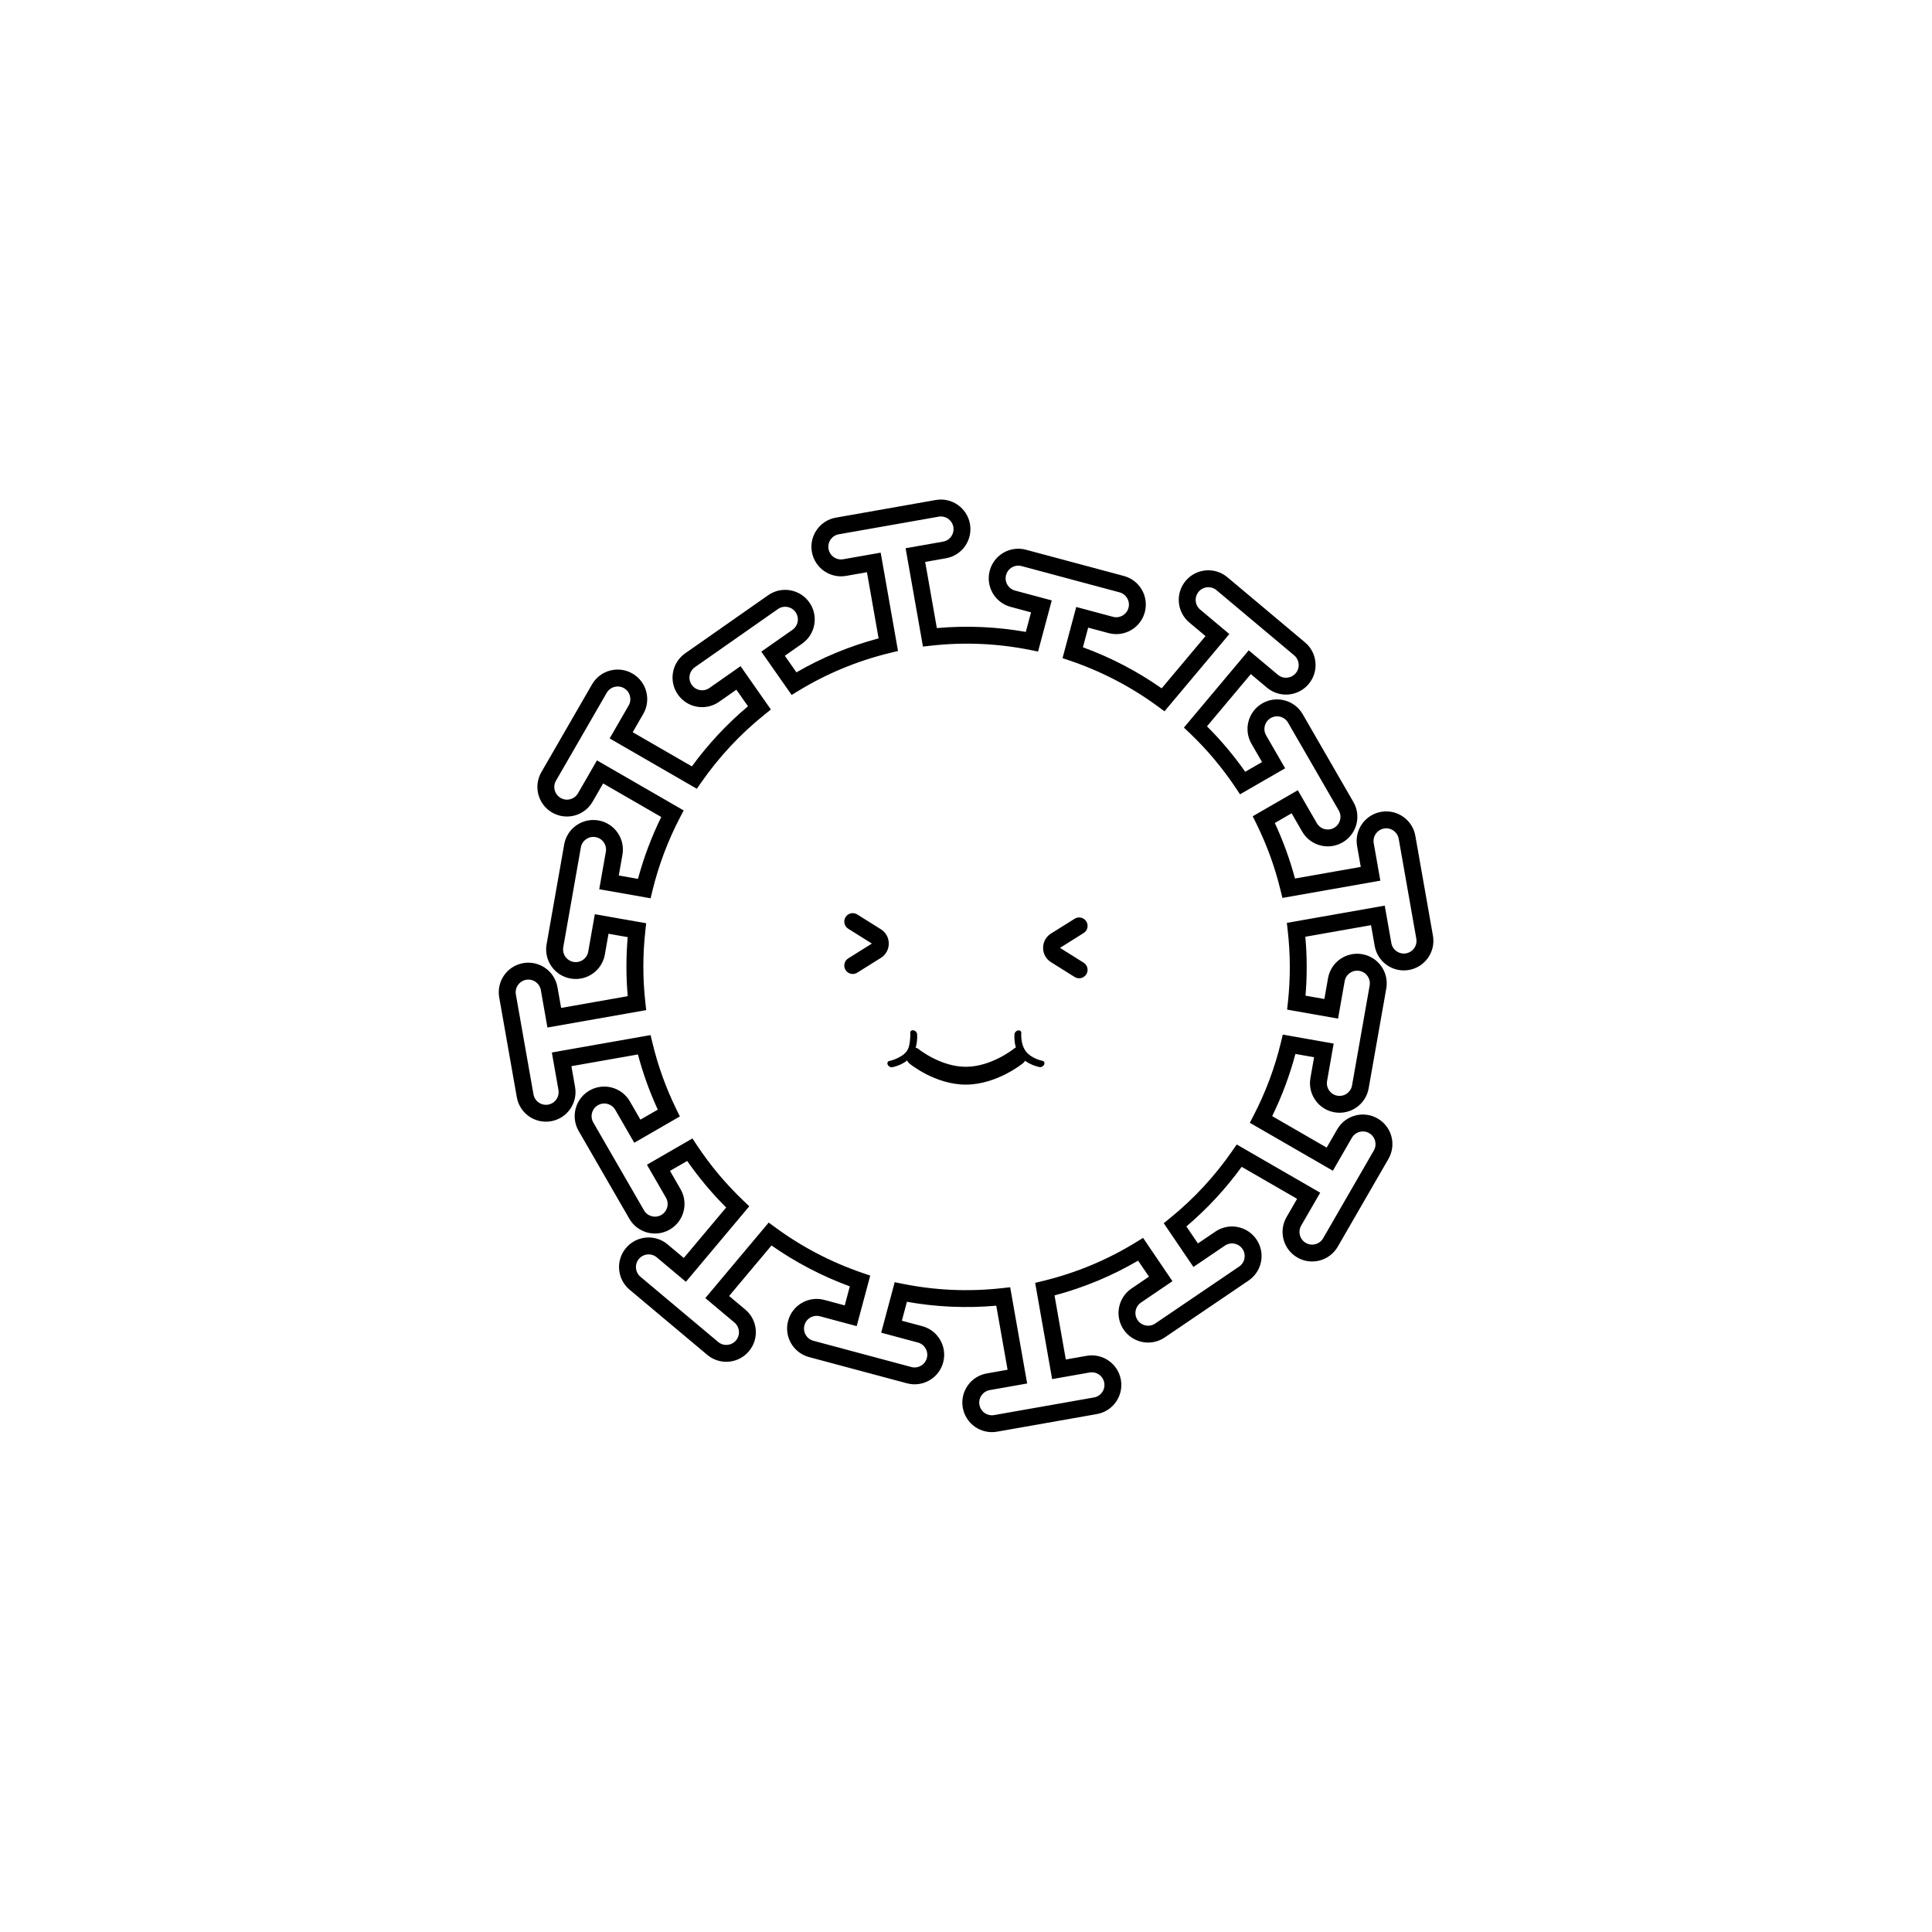 <?xml version="1.0" encoding="UTF-8"?>
<!-- Uploaded to: SVG Repo, www.svgrepo.com, Generator: SVG Repo Mixer Tools -->
<svg fill="#000000" width="800px" height="800px" version="1.1" viewBox="144 144 512 512" xmlns="http://www.w3.org/2000/svg">
 <path d="m363.57 289.48c-0.324-1.828 0.895-3.57 2.723-3.891l26.461-4.664c1.828-0.324 3.57 0.895 3.891 2.723 0.324 1.828-0.895 3.57-2.723 3.891l-9.926 1.75 4.598 26.059 2.09-0.234c9-1.012 17.867-0.574 26.352 1.137l2.062 0.414 3.629-13.551-9.734-2.609c-1.789-0.477-2.856-2.32-2.375-4.113 0.48-1.789 2.324-2.856 4.113-2.375l25.957 6.957c1.789 0.48 2.856 2.32 2.375 4.113-0.48 1.789-2.324 2.856-4.113 2.375l-9.734-2.609-3.633 13.559 1.988 0.672c8.387 2.844 16.262 6.965 23.34 12.172l1.691 1.246 17.184-20.477-7.719-6.477c-1.422-1.195-1.605-3.312-0.414-4.734 1.191-1.418 3.309-1.605 4.731-0.414l20.586 17.273c1.418 1.191 1.605 3.309 0.414 4.731-1.195 1.422-3.312 1.605-4.734 0.414l-7.719-6.477-17.18 20.473 1.523 1.449c4.559 4.344 8.652 9.195 12.184 14.492l1.164 1.746 11.953-6.898-5.039-8.727c-0.926-1.605-0.375-3.66 1.23-4.59 1.605-0.926 3.66-0.375 4.586 1.23l13.438 23.27c0.926 1.605 0.375 3.66-1.23 4.59-1.605 0.926-3.66 0.375-4.586-1.23l-5.039-8.727-11.953 6.898 0.934 1.883c2.746 5.555 4.926 11.477 6.441 17.719l0.496 2.039 25.953-4.578-1.75-9.922c-0.32-1.828 0.898-3.57 2.727-3.891 1.824-0.324 3.566 0.898 3.891 2.723l4.664 26.465c0.324 1.824-0.895 3.566-2.723 3.891-1.828 0.32-3.57-0.898-3.891-2.727l-1.75-9.922-25.945 4.574 0.238 2.094c0.723 6.363 0.719 12.664 0.059 18.809l-0.227 2.082 13.504 2.383 1.75-9.926c0.324-1.824 2.066-3.047 3.894-2.723 1.824 0.32 3.047 2.062 2.723 3.891l-4.664 26.461c-0.324 1.828-2.066 3.047-3.894 2.727-1.824-0.324-3.047-2.066-2.723-3.894l1.75-9.922-13.488-2.379-0.492 2.051c-1.629 6.785-4.082 13.305-7.258 19.422l-0.984 1.898 22.008 12.707 5.035-8.727c0.93-1.605 2.984-2.156 4.59-1.227 1.605 0.926 2.156 2.981 1.23 4.586l-13.438 23.27c-0.926 1.605-2.981 2.156-4.586 1.23-1.605-0.926-2.156-2.981-1.23-4.59l5.039-8.723-22.121-12.773-1.176 1.695c-4.625 6.688-10.199 12.715-16.566 17.871l-1.598 1.293 7.867 11.598 8.34-5.66c1.535-1.039 3.625-0.641 4.664 0.895 1.043 1.535 0.641 3.625-0.895 4.664l-22.234 15.086c-1.535 1.043-3.621 0.645-4.664-0.891-1.043-1.535-0.641-3.625 0.895-4.664l8.336-5.66-7.785-11.477-1.824 1.125c-7.484 4.613-15.789 8.133-24.734 10.297l-2.043 0.496 4.5 25.508 9.922-1.75c1.828-0.32 3.57 0.898 3.891 2.723 0.32 1.828-0.898 3.57-2.727 3.891l-26.461 4.668c-1.824 0.32-3.566-0.898-3.891-2.727-0.32-1.824 0.898-3.566 2.727-3.891l9.922-1.75-4.5-25.508-2.086 0.234c-9.039 1.016-17.938 0.57-26.453-1.152l-2.062-0.418-3.586 13.379 9.73 2.609c1.793 0.48 2.856 2.32 2.375 4.113-0.48 1.789-2.32 2.856-4.113 2.375l-25.953-6.953c-1.793-0.48-2.856-2.324-2.375-4.113 0.48-1.793 2.32-2.859 4.113-2.379l9.734 2.609 3.59-13.395-1.984-0.676c-8.348-2.84-16.184-6.945-23.234-12.133l-1.691-1.242-16.797 20.016 7.719 6.477c1.422 1.195 1.605 3.312 0.414 4.734-1.191 1.422-3.312 1.605-4.731 0.414l-20.586-17.273c-1.422-1.191-1.605-3.309-0.414-4.731s3.312-1.605 4.731-0.414l7.719 6.477 16.797-20.012-1.523-1.453c-4.641-4.414-8.801-9.363-12.375-14.77l-1.16-1.758-12.066 6.965 5.039 8.727c0.93 1.605 0.379 3.66-1.23 4.586-1.605 0.93-3.66 0.379-4.586-1.23l-13.434-23.27c-0.93-1.605-0.379-3.66 1.227-4.586 1.605-0.93 3.66-0.379 4.59 1.227l5.039 8.727 12.082-6.977-0.918-1.879c-2.711-5.527-4.859-11.426-6.352-17.633l-0.492-2.047-26.164 4.613 1.75 9.922c0.32 1.828-0.898 3.57-2.727 3.891-1.824 0.324-3.566-0.898-3.891-2.723l-4.664-26.461c-0.324-1.828 0.898-3.57 2.723-3.894 1.828-0.32 3.57 0.898 3.891 2.727l1.75 9.922 26.176-4.613-0.234-2.09c-0.707-6.379-0.688-12.688-0.004-18.844l0.23-2.086-13.609-2.398-1.75 9.922c-0.32 1.828-2.062 3.047-3.891 2.723-1.824-0.32-3.043-2.062-2.723-3.891l4.664-26.461c0.324-1.824 2.066-3.047 3.891-2.723 1.828 0.32 3.047 2.062 2.727 3.891l-1.75 9.922 13.609 2.398 0.496-2.039c1.648-6.754 4.106-13.246 7.281-19.336l0.992-1.902-22.977-13.266-5.039 8.727c-0.93 1.605-2.981 2.156-4.59 1.227-1.605-0.926-2.156-2.981-1.227-4.586l13.434-23.27c0.93-1.605 2.981-2.156 4.59-1.23 1.605 0.926 2.156 2.981 1.227 4.586l-5.035 8.727 23.102 13.34 1.176-1.688c4.695-6.75 10.352-12.824 16.816-18.004l1.637-1.312-8.039-11.484-8.254 5.781c-1.523 1.062-3.617 0.691-4.68-0.828s-0.695-3.613 0.824-4.676l22.012-15.414c1.52-1.062 3.613-0.691 4.676 0.828 1.066 1.52 0.695 3.613-0.824 4.676l-8.254 5.781 8.039 11.48 1.793-1.094c7.387-4.5 15.559-7.938 24.352-10.066l2.043-0.492-4.594-26.059-9.922 1.746c-1.828 0.324-3.57-0.895-3.891-2.723zm1.945-8.301c-4.262 0.75-7.109 4.816-6.359 9.078 0.754 4.262 4.82 7.109 9.082 6.359l5.512-0.973 3.09 17.531c-7.773 2.07-15.07 5.125-21.777 9l-3.074-4.391 4.586-3.211c3.543-2.481 4.406-7.367 1.922-10.914-2.481-3.547-7.367-4.406-10.914-1.926l-22.012 15.414c-3.543 2.481-4.406 7.367-1.922 10.914 2.481 3.547 7.367 4.406 10.914 1.926l4.586-3.211 3.078 4.394c-5.602 4.707-10.59 10.062-14.871 15.93l-15.68-9.051 2.797-4.848c2.164-3.75 0.879-8.543-2.867-10.707-3.75-2.164-8.543-0.879-10.707 2.867l-13.434 23.273c-2.164 3.746-0.879 8.539 2.867 10.703 3.75 2.164 8.543 0.879 10.707-2.867l2.797-4.848 15.406 8.895c-2.57 5.227-4.644 10.715-6.168 16.398l-5.09-0.898 0.973-5.512c0.75-4.262-2.094-8.328-6.356-9.078-4.266-0.754-8.328 2.094-9.082 6.356l-4.664 26.461c-0.754 4.266 2.094 8.328 6.356 9.078 4.266 0.754 8.328-2.094 9.082-6.356l0.969-5.512 5.086 0.895c-0.445 5.137-0.457 10.371 0.008 15.648l-17.652 3.113-0.973-5.512c-0.75-4.262-4.816-7.109-9.078-6.359-4.262 0.754-7.109 4.816-6.356 9.082l4.664 26.461c0.754 4.262 4.816 7.109 9.078 6.356 4.266-0.75 7.109-4.816 6.359-9.078l-0.973-5.512 17.633-3.109c1.348 5.09 3.117 9.973 5.266 14.625l-4.606 2.656-2.797-4.848c-2.164-3.746-6.957-5.031-10.707-2.867-3.75 2.164-5.031 6.957-2.867 10.707l13.434 23.27c2.164 3.746 6.957 5.031 10.707 2.867 3.746-2.164 5.031-6.957 2.867-10.707l-2.801-4.848 4.559-2.629c3.082 4.43 6.543 8.555 10.328 12.332l-11.227 13.379-4.289-3.598c-3.312-2.785-8.258-2.352-11.039 0.965-2.781 3.316-2.352 8.258 0.965 11.039l20.582 17.273c3.316 2.781 8.262 2.352 11.043-0.965s2.352-8.262-0.965-11.043l-4.289-3.598 11.234-13.387c6.398 4.481 13.375 8.133 20.758 10.84l-1.352 5.043-5.406-1.449c-4.18-1.121-8.48 1.359-9.598 5.543-1.121 4.18 1.359 8.477 5.539 9.598l25.957 6.953c4.18 1.121 8.477-1.359 9.598-5.539 1.117-4.184-1.363-8.48-5.543-9.602l-5.406-1.445 1.344-5.016c7.668 1.367 15.617 1.75 23.676 1.035l2.996 16.977-5.512 0.973c-4.266 0.754-7.109 4.816-6.359 9.078 0.754 4.266 4.816 7.109 9.078 6.359l26.465-4.668c4.262-0.75 7.106-4.816 6.356-9.078-0.754-4.262-4.816-7.109-9.078-6.356l-5.516 0.973-2.992-16.98c7.918-2.109 15.34-5.238 22.148-9.219l2.883 4.246-4.633 3.144c-3.582 2.43-4.516 7.305-2.086 10.883 2.43 3.582 7.305 4.516 10.887 2.086l22.234-15.086c3.582-2.43 4.516-7.305 2.086-10.887-2.43-3.582-7.305-4.516-10.887-2.086l-4.633 3.144-3.055-4.504c5.512-4.68 10.426-9.988 14.648-15.801l14.691 8.48-2.801 4.848c-2.164 3.75-0.879 8.543 2.871 10.707 3.746 2.164 8.539 0.879 10.703-2.871l13.438-23.27c2.164-3.746 0.879-8.539-2.871-10.703-3.746-2.164-8.539-0.879-10.703 2.867l-2.801 4.848-14.441-8.34c2.57-5.25 4.641-10.77 6.156-16.48l4.953 0.871-0.973 5.512c-0.75 4.266 2.094 8.328 6.356 9.078 4.266 0.754 8.328-2.094 9.078-6.356l4.668-26.461c0.75-4.262-2.094-8.328-6.356-9.078-4.266-0.754-8.328 2.094-9.078 6.356l-0.973 5.516-4.996-0.883c0.43-5.125 0.426-10.348-0.047-15.613l17.41-3.07 0.973 5.512c0.75 4.266 4.816 7.109 9.078 6.359 4.262-0.754 7.109-4.816 6.356-9.082l-4.664-26.461c-0.754-4.262-4.816-7.106-9.078-6.356-4.266 0.75-7.109 4.816-6.359 9.078l0.973 5.512-17.43 3.074c-1.371-5.121-3.172-10.035-5.352-14.711l4.457-2.574 2.801 4.848c2.164 3.75 6.957 5.035 10.703 2.867 3.75-2.16 5.035-6.953 2.871-10.703l-13.438-23.27c-2.164-3.75-6.957-5.031-10.703-2.871-3.75 2.164-5.035 6.961-2.871 10.707l2.801 4.848-4.461 2.574c-3.031-4.324-6.426-8.352-10.129-12.047l11.617-13.84 4.285 3.598c3.316 2.785 8.262 2.352 11.043-0.965s2.348-8.258-0.969-11.039l-20.582-17.273c-3.316-2.781-8.258-2.348-11.039 0.965-2.785 3.316-2.352 8.262 0.965 11.043l4.289 3.598-11.621 13.848c-6.43-4.504-13.441-8.176-20.867-10.883l1.395-5.203 5.406 1.449c4.18 1.121 8.477-1.359 9.598-5.539 1.121-4.184-1.359-8.48-5.543-9.602l-25.953-6.953c-4.18-1.121-8.477 1.359-9.598 5.543-1.121 4.18 1.359 8.477 5.543 9.598l5.406 1.449-1.391 5.188c-7.637-1.352-15.551-1.73-23.574-1.016l-3.09-17.531 5.512-0.973c4.262-0.75 7.109-4.816 6.356-9.078-0.75-4.262-4.816-7.109-9.078-6.359zm3.281 116.8c-1.051 0.656-1.367 2.039-0.711 3.086s2.039 1.363 3.086 0.707l6.266-3.922c2.801-1.754 2.801-5.836 0-7.59l-6.266-3.926c-1.047-0.656-2.43-0.34-3.086 0.711-0.656 1.047-0.34 2.43 0.711 3.086l6.262 3.922zm16.43 19.77c-0.047-0.465 0.32-0.785 0.816-0.715 0.5 0.07 0.941 0.5 0.992 0.961v0.031l0.004 0.02 0.008 0.121c0.008 0.102 0.012 0.246 0.016 0.422 0.004 0.355-0.004 0.852-0.07 1.418-0.059 0.496-0.156 1.059-0.328 1.637 0.285 0.062 0.562 0.195 0.812 0.398l0.008 0.008 0.012 0.008 0.027 0.023 0.086 0.066 0.09 0.07c0.086 0.062 0.191 0.141 0.316 0.23s0.266 0.188 0.426 0.297c0.652 0.445 1.602 1.047 2.777 1.645 2.363 1.207 5.512 2.352 8.859 2.32 3.356-0.027 6.512-1.207 8.883-2.434 0.613-0.32 1.168-0.637 1.648-0.93 0.441-0.266 0.82-0.516 1.133-0.73 0.328-0.223 0.578-0.41 0.742-0.531 0.082-0.062 0.141-0.109 0.18-0.141l0.039-0.031c0.168-0.133 0.34-0.238 0.516-0.309-0.164-0.551-0.262-1.09-0.32-1.566-0.066-0.562-0.082-1.059-0.074-1.414l0.004-0.191c0-0.094 0.004-0.168 0.012-0.23l0.008-0.121 0.004-0.051c0.047-0.461 0.492-0.895 0.988-0.961 0.5-0.07 0.863 0.246 0.816 0.711v0.02l-0.008 0.086c-0.004 0.082-0.012 0.199-0.012 0.348-0.004 0.305 0.008 0.734 0.066 1.227 0.121 0.992 0.434 2.199 1.18 3.172 0.75 0.973 1.84 1.602 2.769 1.988 0.457 0.191 0.871 0.32 1.164 0.398 0.078 0.02 0.145 0.039 0.207 0.051l0.133 0.031 0.086 0.02h0.008l0.004 0.004c0.25 0.043 0.418 0.184 0.496 0.379 0.07 0.172 0.066 0.383-0.031 0.602-0.203 0.461-0.738 0.766-1.195 0.688l-0.031-0.008-0.137-0.027c-0.102-0.023-0.238-0.055-0.41-0.102-0.344-0.094-0.816-0.238-1.344-0.457-0.293-0.125-0.609-0.273-0.934-0.445-0.336-0.184-0.676-0.395-1.012-0.641-0.137 0.238-0.312 0.453-0.527 0.633l-0.035 0.023-0.012 0.012-0.016 0.012-0.043 0.035c-0.059 0.047-0.141 0.109-0.246 0.188-0.211 0.16-0.512 0.383-0.895 0.645-0.473 0.324-1.066 0.711-1.77 1.121-0.441 0.258-0.918 0.523-1.438 0.793-2.668 1.379-6.422 2.82-10.566 2.859-4.156 0.035-7.918-1.375-10.59-2.738-1.348-0.688-2.445-1.379-3.211-1.902-0.383-0.262-0.688-0.48-0.898-0.641-0.105-0.078-0.188-0.145-0.246-0.191l-0.102-0.078-0.004-0.004c-0.277-0.227-0.492-0.52-0.637-0.848-0.68 0.539-1.414 0.926-2.051 1.195-0.527 0.219-0.996 0.367-1.34 0.461-0.172 0.047-0.312 0.082-0.41 0.102l-0.117 0.027-0.051 0.008c-0.461 0.082-0.996-0.223-1.199-0.684-0.203-0.461 0-0.898 0.461-0.984h0.02l0.039-0.012 0.043-0.008c0.078-0.016 0.195-0.043 0.34-0.086 0.293-0.078 0.699-0.207 1.156-0.398 0.922-0.391 2.223-1.035 2.949-2.023 0.352-0.477 0.551-1 0.68-1.531 0.113-0.484 0.168-0.969 0.219-1.422l0.027-0.242c0.055-0.496 0.066-0.926 0.062-1.23-0.004-0.148-0.008-0.27-0.016-0.348l-0.004-0.086v-0.012zm46.656-29.566c0.656 1.047 0.34 2.43-0.711 3.086l-6.262 3.926 6.262 3.922c1.051 0.656 1.367 2.039 0.711 3.086-0.66 1.051-2.039 1.367-3.086 0.711l-6.266-3.926c-2.801-1.754-2.801-5.836 0-7.59l6.266-3.922c1.047-0.66 2.426-0.34 3.086 0.707z" fill-rule="evenodd"/>
</svg>